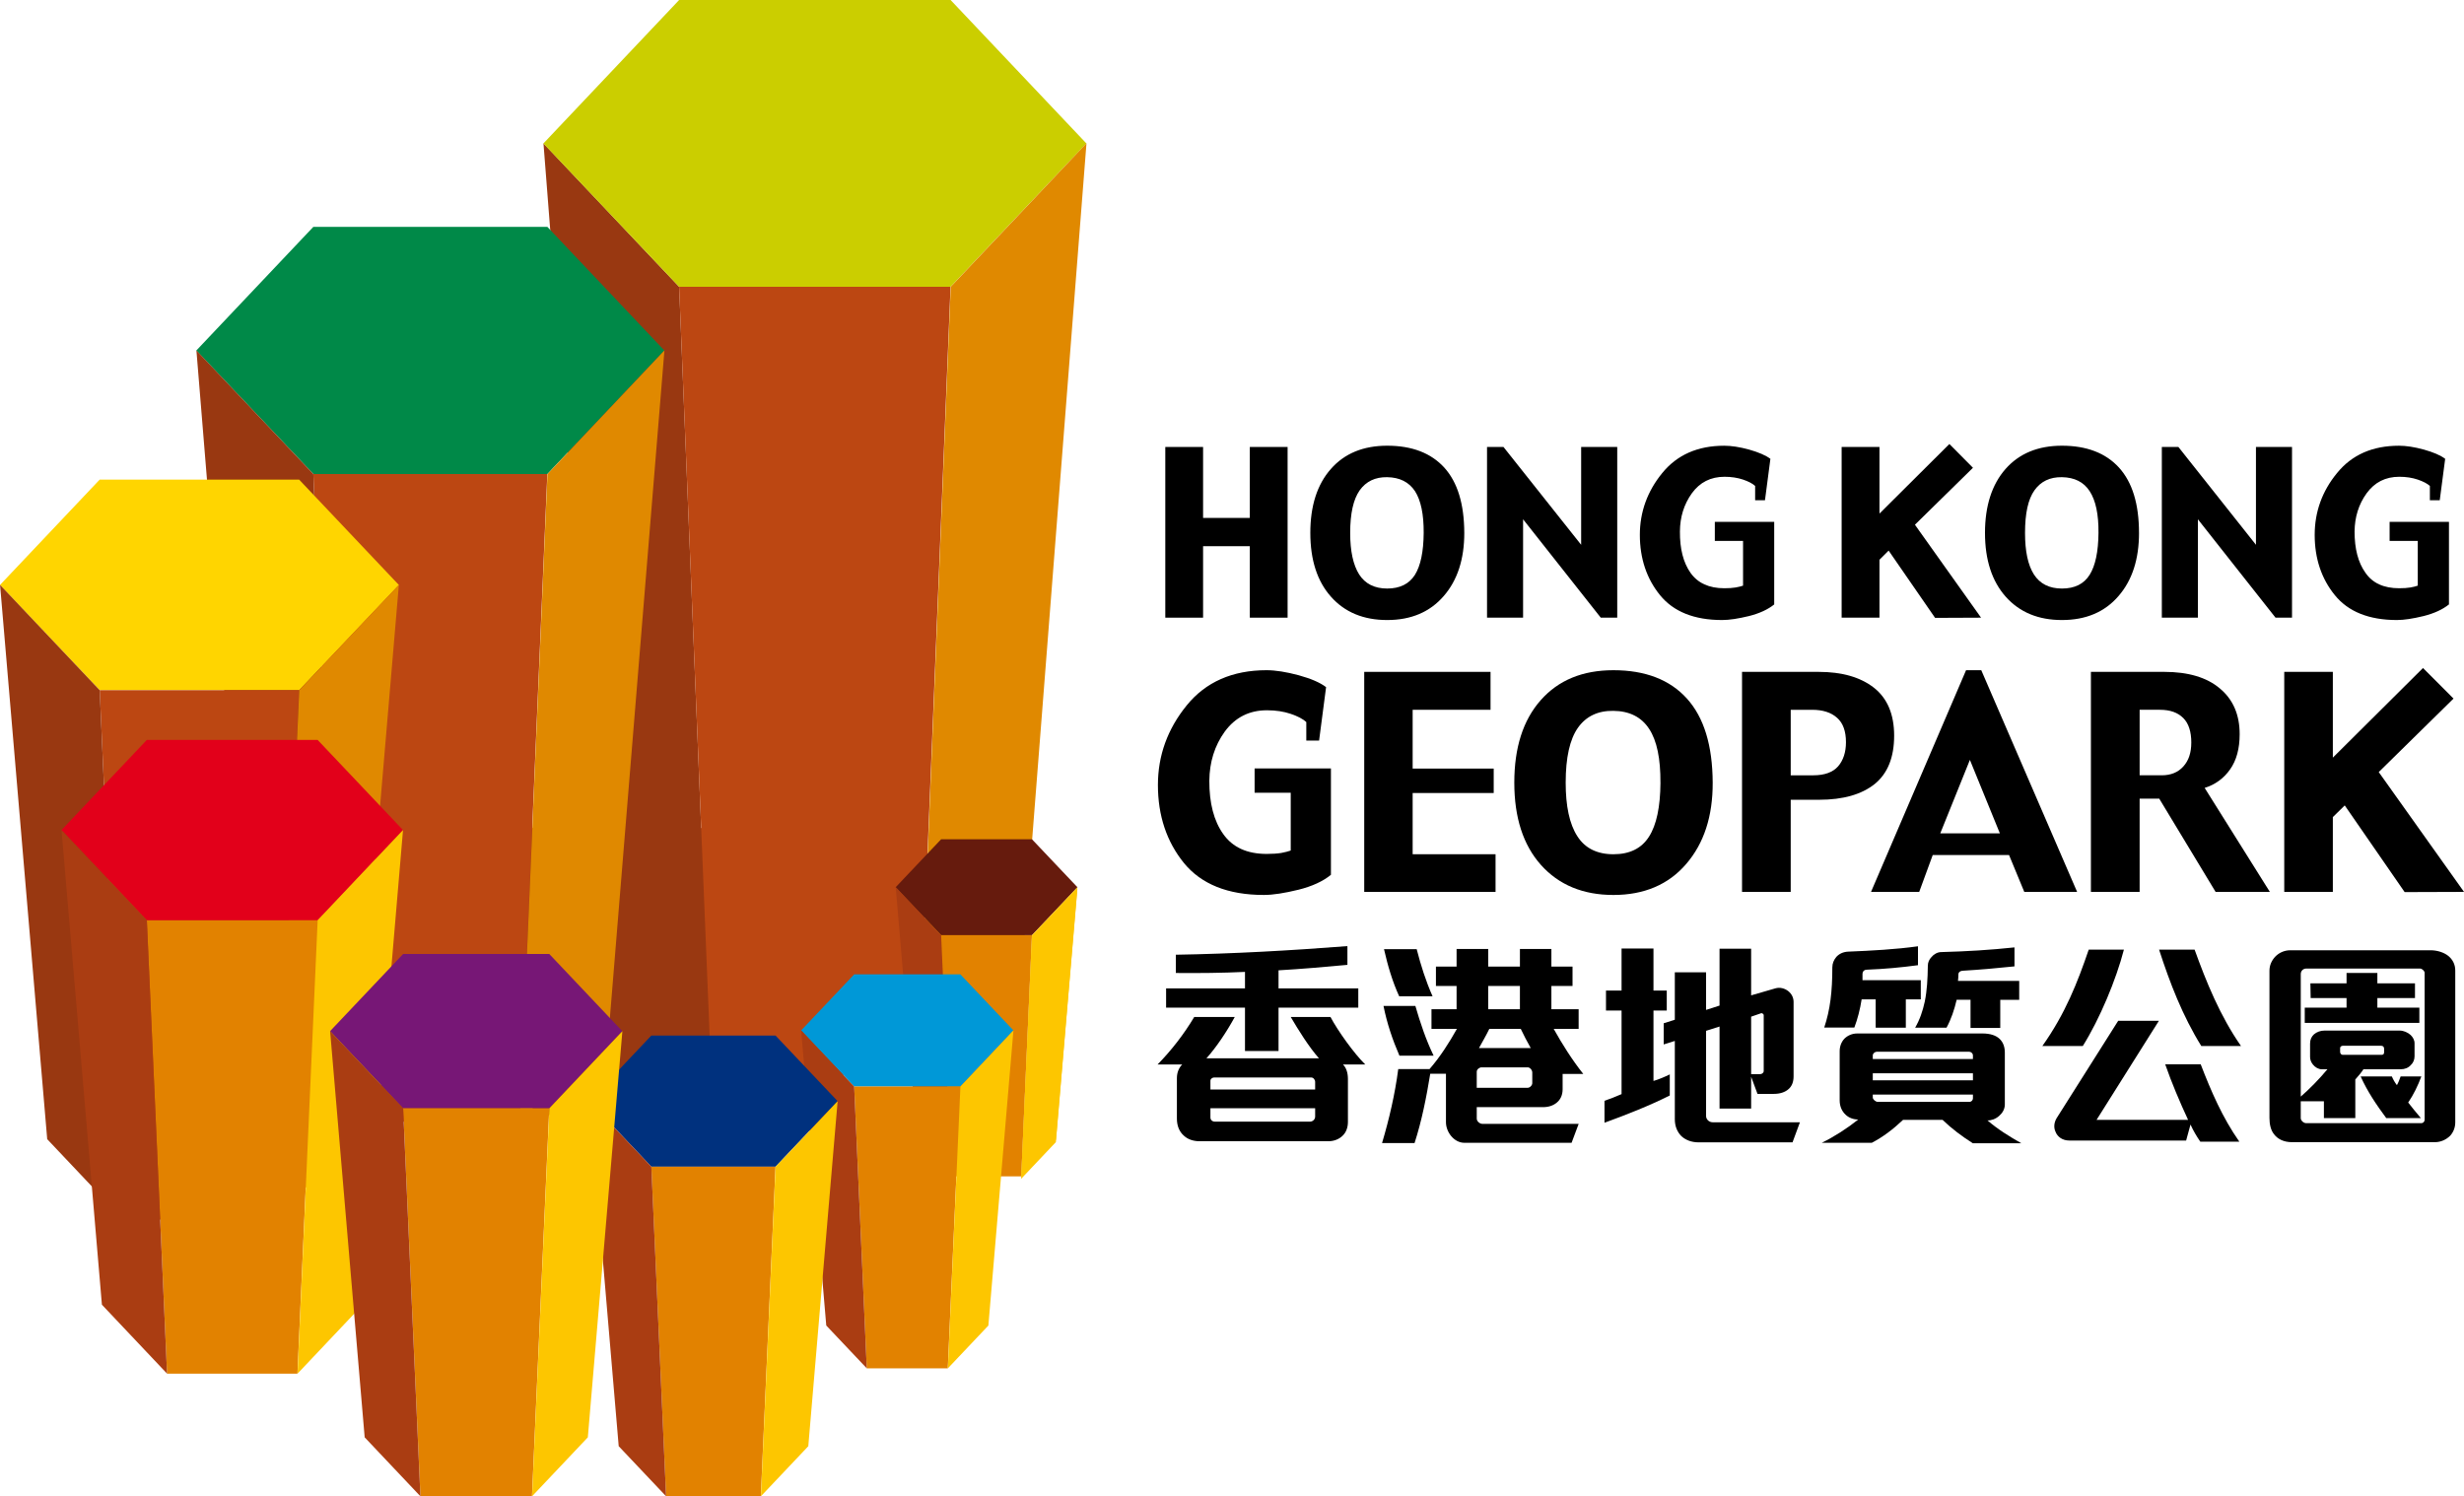 <?xml version="1.0" encoding="UTF-8" standalone="no"?>
<!-- Created with Inkscape (http://www.inkscape.org/) -->

<svg
   xmlns:dc="http://purl.org/dc/elements/1.1/"
   xmlns:cc="http://creativecommons.org/ns#"
   xmlns:rdf="http://www.w3.org/1999/02/22-rdf-syntax-ns#"
   xmlns:svg="http://www.w3.org/2000/svg"
   xmlns="http://www.w3.org/2000/svg"
   xmlns:sodipodi="http://sodipodi.sourceforge.net/DTD/sodipodi-0.dtd"
   xmlns:inkscape="http://www.inkscape.org/namespaces/inkscape"
   width="159.297"
   height="96.744"
   id="svg4568"
   version="1.1"
   inkscape:version="0.48.2 r9819"
   sodipodi:docname="HongKongGeopark logo.svg">
  <defs
     id="defs4570" />
  <sodipodi:namedview
     id="base"
     pagecolor="#ffffff"
     bordercolor="#666666"
     borderopacity="1.0"
     inkscape:pageopacity="0.0"
     inkscape:pageshadow="2"
     inkscape:zoom="0.98994949"
     inkscape:cx="21.120288"
     inkscape:cy="-29.308611"
     inkscape:document-units="px"
     inkscape:current-layer="layer1"
     showgrid="false"
     inkscape:window-width="1024"
     inkscape:window-height="719"
     inkscape:window-x="-4"
     inkscape:window-y="-4"
     inkscape:window-maximized="1"
     fit-margin-top="0"
     fit-margin-left="0"
     fit-margin-right="0"
     fit-margin-bottom="0" />
  <g
     inkscape:label="Layer 1"
     inkscape:groupmode="layer"
     id="layer1"
     transform="translate(-349.993,-396.804)">
    <path
       d="m 418.255,470.648 -2.248,2.376 0.699,-15.626 2.94,-3.113 -1.391,16.364 z"
       style="fill:#fdc600;fill-opacity:1;fill-rule:nonzero;stroke:none"
       id="path3197"
       inkscape:connector-curvature="0" />
    <path
       d="m 433.236,436.74 -2.443,0 0,-4.621 -3.021,0 0,4.621 -2.443,0 0,-11.037 2.443,0 0,4.588 3.021,0 0,-4.588 2.443,0 0,11.037 z"
       style="fill:#000000;fill-opacity:1;fill-rule:nonzero;stroke:none"
       id="path3199"
       inkscape:connector-curvature="0" />
    <path
       d="m 444.659,431.26 c 0,1.684 -0.434,3.052 -1.328,4.08 -0.892,1.034 -2.108,1.553 -3.657,1.553 -1.526,0 -2.742,-0.501 -3.632,-1.506 -0.89,-0.998 -1.337,-2.376 -1.337,-4.127 0,-1.749 0.441,-3.129 1.328,-4.134 0.881,-1.005 2.099,-1.504 3.641,-1.504 1.607,0 2.834,0.474 3.695,1.418 0.856,0.949 1.283,2.351 1.29,4.219 m -2.625,0.002 c 0.007,-1.198 -0.177,-2.099 -0.562,-2.7 -0.393,-0.593 -0.991,-0.89 -1.798,-0.904 -0.775,-0.013 -1.364,0.274 -1.776,0.847 -0.411,0.584 -0.616,1.499 -0.616,2.756 0,1.182 0.196,2.075 0.58,2.684 0.384,0.602 0.991,0.913 1.812,0.913 0.825,0 1.421,-0.299 1.796,-0.888 0.364,-0.589 0.555,-1.493 0.564,-2.709"
       style="fill:#000000;fill-opacity:1;fill-rule:nonzero;stroke:none"
       id="path3201"
       inkscape:connector-curvature="0" />
    <path
       d="m 454.547,436.74 -1.065,0 -5.022,-6.361 0,6.361 -2.331,0 0,-11.037 1.063,0 5.022,6.325 0,-6.325 2.333,0 0,11.037 z"
       style="fill:#000000;fill-opacity:1;fill-rule:nonzero;stroke:none"
       id="path3203"
       inkscape:connector-curvature="0" />
    <path
       d="m 464.696,435.884 c -0.407,0.328 -0.951,0.58 -1.636,0.753 -0.688,0.166 -1.261,0.256 -1.733,0.256 -1.807,0 -3.145,-0.542 -4.012,-1.607 -0.863,-1.061 -1.306,-2.367 -1.306,-3.902 0,-1.479 0.488,-2.821 1.445,-3.992 0.96,-1.18 2.295,-1.769 4.008,-1.769 0.461,0 0.998,0.081 1.609,0.249 0.611,0.173 1.074,0.369 1.378,0.598 l -0.351,2.679 -0.636,0 0,-0.926 c -0.173,-0.16 -0.434,-0.292 -0.78,-0.411 -0.355,-0.119 -0.755,-0.182 -1.198,-0.182 -0.892,0 -1.596,0.355 -2.113,1.068 -0.512,0.715 -0.766,1.54 -0.771,2.468 -0.009,1.119 0.218,2.012 0.683,2.673 0.47,0.665 1.198,0.998 2.187,0.998 0.292,0 0.533,-0.016 0.728,-0.049 0.196,-0.032 0.355,-0.076 0.483,-0.119 l 0,-2.893 -1.825,0 0,-1.23 3.839,0 0,5.338 z"
       style="fill:#000000;fill-opacity:1;fill-rule:nonzero;stroke:none"
       id="path3205"
       inkscape:connector-curvature="0" />
    <path
       d="m 478.068,436.74 -2.972,0.013 -3.003,-4.349 -0.593,0.591 0,3.745 -2.446,0 0,-11.037 2.446,0 0,4.307 4.52,-4.498 1.524,1.537 -3.752,3.682 4.275,6.008 z"
       style="fill:#000000;fill-opacity:1;fill-rule:nonzero;stroke:none"
       id="path3207"
       inkscape:connector-curvature="0" />
    <path
       d="m 488.28,431.26 c 0,1.684 -0.432,3.052 -1.324,4.08 -0.888,1.034 -2.106,1.553 -3.657,1.553 -1.528,0 -2.738,-0.501 -3.635,-1.506 -0.888,-0.998 -1.342,-2.376 -1.342,-4.127 0,-1.749 0.447,-3.129 1.328,-4.134 0.888,-1.005 2.104,-1.504 3.648,-1.504 1.598,0 2.832,0.474 3.691,1.418 0.859,0.949 1.29,2.351 1.29,4.219 m -2.619,0.002 c 0.011,-1.198 -0.178,-2.099 -0.571,-2.7 -0.384,-0.593 -0.982,-0.89 -1.791,-0.904 -0.78,-0.013 -1.367,0.274 -1.776,0.847 -0.416,0.584 -0.611,1.499 -0.611,2.756 0,1.182 0.187,2.075 0.573,2.684 0.389,0.602 0.987,0.913 1.814,0.913 0.825,0 1.421,-0.297 1.791,-0.888 0.369,-0.589 0.56,-1.493 0.571,-2.709"
       style="fill:#000000;fill-opacity:1;fill-rule:nonzero;stroke:none"
       id="path3209"
       inkscape:connector-curvature="0" />
    <path
       d="m 498.17,436.74 -1.065,0 -5.019,-6.361 0,6.361 -2.331,0 0,-11.037 1.07,0 5.015,6.325 0,-6.325 2.331,0 0,11.037 z"
       style="fill:#000000;fill-opacity:1;fill-rule:nonzero;stroke:none"
       id="path3211"
       inkscape:connector-curvature="0" />
    <path
       d="m 508.316,435.884 c -0.409,0.328 -0.951,0.58 -1.641,0.753 -0.686,0.166 -1.256,0.256 -1.722,0.256 -1.807,0 -3.149,-0.542 -4.012,-1.607 -0.865,-1.061 -1.304,-2.367 -1.304,-3.9 0,-1.481 0.479,-2.823 1.443,-3.994 0.958,-1.18 2.29,-1.769 4.01,-1.769 0.454,0 0.989,0.081 1.605,0.249 0.616,0.173 1.079,0.369 1.378,0.598 l -0.351,2.679 -0.638,0 0,-0.926 c -0.177,-0.16 -0.436,-0.292 -0.784,-0.411 -0.351,-0.119 -0.749,-0.182 -1.191,-0.182 -0.897,0 -1.594,0.355 -2.115,1.068 -0.515,0.715 -0.769,1.54 -0.778,2.468 -0.002,1.119 0.229,2.012 0.704,2.673 0.456,0.665 1.185,0.998 2.174,0.998 0.299,0 0.535,-0.016 0.731,-0.049 0.198,-0.032 0.351,-0.076 0.477,-0.119 l 0,-2.893 -1.821,0 0,-1.23 3.837,0 0,5.338 z"
       style="fill:#000000;fill-opacity:1;fill-rule:nonzero;stroke:none"
       id="path3213"
       inkscape:connector-curvature="0" />
    <path
       d="m 436.037,453.367 c -0.517,0.423 -1.225,0.746 -2.102,0.964 -0.89,0.218 -1.636,0.337 -2.234,0.337 -2.326,0 -4.05,-0.697 -5.17,-2.068 -1.115,-1.38 -1.679,-3.061 -1.679,-5.039 0,-1.913 0.625,-3.628 1.859,-5.147 1.227,-1.515 2.96,-2.277 5.165,-2.277 0.582,0 1.279,0.112 2.077,0.326 0.789,0.218 1.376,0.468 1.771,0.769 l -0.452,3.453 -0.827,0 0,-1.196 c -0.223,-0.205 -0.557,-0.378 -1.007,-0.53 -0.443,-0.151 -0.955,-0.232 -1.535,-0.232 -1.149,0 -2.054,0.461 -2.727,1.376 -0.663,0.917 -0.989,1.985 -1,3.185 -0.004,1.434 0.29,2.589 0.897,3.439 0.602,0.856 1.535,1.288 2.812,1.288 0.373,0 0.692,-0.022 0.944,-0.063 0.238,-0.047 0.452,-0.097 0.609,-0.155 l 0,-3.738 -2.335,0 0,-1.573 4.934,0 0,6.883 z"
       style="fill:#000000;fill-opacity:1;fill-rule:nonzero;stroke:none"
       id="path3215"
       inkscape:connector-curvature="0" />
    <path
       d="m 446.68,454.47 -8.49,0 0,-14.226 8.166,0 0,2.452 -5.035,0 0,3.801 5.24,0 0,1.58 -5.24,0 0,3.958 5.359,0 0,2.434 z"
       style="fill:#000000;fill-opacity:1;fill-rule:nonzero;stroke:none"
       id="path3217"
       inkscape:connector-curvature="0" />
    <path
       d="m 460.718,447.406 c 0.009,2.171 -0.564,3.927 -1.713,5.258 -1.142,1.333 -2.72,2.005 -4.705,2.005 -1.965,0 -3.529,-0.65 -4.684,-1.94 -1.151,-1.29 -1.724,-3.066 -1.724,-5.323 0,-2.261 0.564,-4.035 1.704,-5.327 1.142,-1.295 2.706,-1.942 4.705,-1.942 2.054,0 3.644,0.611 4.747,1.83 1.106,1.221 1.659,3.034 1.67,5.44 m -3.378,0.002 c 0.009,-1.549 -0.227,-2.711 -0.728,-3.475 -0.499,-0.769 -1.277,-1.16 -2.315,-1.169 -0.996,-0.016 -1.764,0.351 -2.29,1.092 -0.528,0.746 -0.793,1.933 -0.793,3.551 0,1.517 0.245,2.673 0.749,3.455 0.492,0.78 1.279,1.173 2.335,1.173 1.065,0 1.827,-0.384 2.304,-1.14 0.486,-0.757 0.728,-1.924 0.74,-3.489"
       style="fill:#000000;fill-opacity:1;fill-rule:nonzero;stroke:none"
       id="path3219"
       inkscape:connector-curvature="0" />
    <path
       d="m 472.449,444.369 c 0,1.398 -0.416,2.437 -1.248,3.118 -0.845,0.681 -2.045,1.027 -3.605,1.027 l -1.834,0 0,5.957 -3.147,0 0,-14.226 4.959,0 c 1.499,0 2.682,0.339 3.56,1.018 0.872,0.681 1.315,1.722 1.315,3.106 m -3.115,0.42 c 0,-0.708 -0.191,-1.236 -0.573,-1.573 -0.387,-0.348 -0.926,-0.519 -1.612,-0.519 l -1.387,0 0,4.235 1.466,0 c 0.726,0 1.261,-0.198 1.598,-0.58 0.33,-0.384 0.508,-0.904 0.508,-1.562"
       style="fill:#000000;fill-opacity:1;fill-rule:nonzero;stroke:none"
       id="path3221"
       inkscape:connector-curvature="0" />
    <path
       d="m 484.279,454.47 -3.417,0 -0.985,-2.383 -4.934,0 -0.874,2.383 -3.115,0 6.145,-14.334 0.982,0 6.197,14.334 z m -4.995,-3.785 -1.938,-4.75 -1.915,4.75 3.853,0 z"
       style="fill:#000000;fill-opacity:1;fill-rule:nonzero;stroke:none"
       id="path3223"
       inkscape:connector-curvature="0" />
    <path
       d="m 496.738,454.47 -3.507,0 -3.644,-6.029 -1.268,0 0,6.029 -3.149,0 0,-14.226 4.736,0 c 1.546,0 2.754,0.355 3.599,1.072 0.861,0.715 1.281,1.706 1.281,2.956 0,0.937 -0.205,1.693 -0.62,2.279 -0.405,0.578 -0.962,0.985 -1.643,1.196 l 4.215,6.723 z m -5.078,-9.65 c 0,-0.71 -0.171,-1.241 -0.517,-1.589 -0.357,-0.357 -0.847,-0.535 -1.51,-0.535 l -1.313,0 0,4.235 1.427,0 c 0.593,0 1.059,-0.191 1.4,-0.573 0.346,-0.382 0.512,-0.892 0.512,-1.537"
       style="fill:#000000;fill-opacity:1;fill-rule:nonzero;stroke:none"
       id="path3225"
       inkscape:connector-curvature="0" />
    <path
       d="m 509.29,454.47 -3.837,0.013 -3.873,-5.604 -0.769,0.755 0,4.835 -3.142,0 0,-14.226 3.142,0 0,5.547 5.828,-5.795 1.974,1.976 -4.835,4.752 5.512,7.746 z"
       style="fill:#000000;fill-opacity:1;fill-rule:nonzero;stroke:none"
       id="path3227"
       inkscape:connector-curvature="0" />
    <path
       d="m 436.815,465.628 c 0.225,0.225 0.321,0.557 0.321,0.94 l 0,2.776 c 0,0.351 -0.112,0.668 -0.333,0.879 -0.223,0.229 -0.557,0.369 -0.94,0.369 l -8.305,0 c -0.425,0 -0.784,-0.126 -1.038,-0.369 -0.283,-0.254 -0.441,-0.625 -0.441,-1.095 l 0,-2.616 c 0,-0.36 0.126,-0.665 0.344,-0.883 l -1.594,0 c 0.879,-0.895 1.702,-1.951 2.371,-3.073 l 2.621,0 c -0.515,0.949 -1.194,1.962 -1.832,2.673 l 7.274,0 c -0.652,-0.737 -1.342,-1.848 -1.825,-2.673 l 2.569,0 c 0.483,0.908 1.524,2.36 2.25,3.073 l -1.443,0 z m -4.165,-3.675 0,2.803 -2.169,0 0,-2.803 -5.1,0 0,-1.245 5.1,0 0,-1.065 c -1.484,0.07 -2.978,0.083 -4.471,0.07 l 0,-1.18 c 3.671,-0.061 7.413,-0.27 11.093,-0.557 l 0,1.212 c -1.497,0.137 -2.987,0.27 -4.453,0.353 l 0,1.169 5.156,0 0,1.245 -5.156,0 z m 2.367,4.803 c 0,-0.148 -0.117,-0.288 -0.263,-0.288 l -6.262,0 c -0.108,0 -0.245,0.085 -0.245,0.209 l 0,0.569 6.77,0 0,-0.49 z m 0,1.702 -6.77,0 0,0.6 c 0,0.153 0.121,0.267 0.29,0.267 l 6.15,0 c 0.166,0 0.33,-0.139 0.33,-0.326 l 0,-0.542 z"
       style="fill:#000000;fill-opacity:1;fill-rule:nonzero;stroke:none"
       id="path3229"
       inkscape:connector-curvature="0" />
    <path
       d="m 451.016,466.24 0,0.996 c 0,0.373 -0.146,0.672 -0.373,0.854 -0.229,0.196 -0.537,0.297 -0.883,0.297 l -4.295,0 0,0.742 c 0,0.187 0.205,0.339 0.36,0.339 l 6.229,0 -0.459,1.225 -6.928,0 c -0.348,0 -0.647,-0.184 -0.863,-0.443 -0.211,-0.261 -0.33,-0.58 -0.33,-0.89 l 0,-3.133 -1.016,0 c -0.247,1.519 -0.551,3.055 -1.014,4.482 l -2.102,0 c 0.454,-1.522 0.838,-3.163 1.047,-4.783 l 2.023,0 c 0.701,-0.807 1.279,-1.722 1.771,-2.601 l -1.645,0 0,-1.268 1.623,0 0,-1.506 -1.335,0 0,-1.252 1.335,0 0,-1.137 2.045,0 0,1.137 2.05,0 0,-1.137 2.034,0 0,1.137 1.367,0 0,1.252 -1.367,0 0,1.506 1.762,0 0,1.268 -1.614,0 c 0.537,0.967 1.2,2.021 1.913,2.915 l -1.335,0 z m -10.551,-1.182 c -0.445,-1.025 -0.805,-2.09 -1.029,-3.212 l 2.061,0 c 0.315,1.092 0.683,2.187 1.178,3.212 l -2.21,0 z m -0.016,-3.839 c -0.443,-0.967 -0.74,-1.989 -0.98,-3.043 l 2.113,0 c 0.274,1.068 0.591,2.061 1.025,3.043 l -2.158,0 z m 8.604,4.923 c 0,-0.146 -0.142,-0.328 -0.299,-0.328 l -2.978,0 c -0.137,0 -0.312,0.126 -0.312,0.285 l 0,1.038 3.291,0 c 0.139,0 0.299,-0.157 0.299,-0.299 l 0,-0.697 z m -0.744,-2.816 -2.032,0 c -0.16,0.344 -0.501,0.935 -0.668,1.239 l 3.345,0 c -0.225,-0.398 -0.459,-0.843 -0.645,-1.239 m -0.054,-2.774 -2.05,0 0,1.506 2.05,0 0,-1.506 z"
       style="fill:#000000;fill-opacity:1;fill-rule:nonzero;stroke:none"
       id="path3231"
       inkscape:connector-curvature="0" />
    <path
       d="m 453.723,469.398 0,-1.421 c 0.378,-0.128 0.733,-0.272 1.104,-0.432 l 0,-5.404 -1.007,0 0,-1.292 1.007,0 0,-2.718 2.063,0 0,2.718 0.859,0 0,1.292 -0.859,0 0,4.552 c 0.315,-0.085 0.769,-0.281 1.054,-0.423 l 0,1.364 c -1.367,0.683 -2.789,1.239 -4.221,1.762 m 12.156,1.268 -6.069,0 c -0.477,0 -0.845,-0.157 -1.113,-0.398 -0.274,-0.279 -0.427,-0.645 -0.427,-1.099 l 0,-5.06 -0.719,0.225 0,-1.367 0.719,-0.229 0,-3.066 2.021,0 0,2.43 0.87,-0.279 0,-3.675 2.043,0 0,3.014 1.569,-0.454 c 0.294,-0.085 0.607,0 0.836,0.184 0.211,0.171 0.339,0.414 0.339,0.695 l 0,4.812 c 0,0.357 -0.108,0.625 -0.308,0.809 -0.243,0.225 -0.584,0.324 -0.969,0.324 l -1.056,0 -0.411,-1.106 0,2.057 -2.043,0 0,-5.305 -0.87,0.276 0,5.514 c 0,0.218 0.198,0.4 0.427,0.4 l 5.64,0 -0.479,1.297 z m -1.861,-8.225 c 0,-0.07 -0.101,-0.137 -0.16,-0.126 l -0.654,0.225 0,3.716 0.584,0 c 0.11,0 0.229,-0.088 0.229,-0.202 l 0,-3.612 z"
       style="fill:#000000;fill-opacity:1;fill-rule:nonzero;stroke:none"
       id="path3233"
       inkscape:connector-curvature="0" />
    <path
       d="m 477.533,470.72 c -0.699,-0.443 -1.36,-0.937 -1.951,-1.508 l -2.56,0 c -0.629,0.598 -1.286,1.099 -2.018,1.481 l -3.235,0 c 0.811,-0.398 1.636,-0.926 2.36,-1.506 -0.321,0 -0.618,-0.115 -0.82,-0.312 -0.249,-0.229 -0.382,-0.555 -0.382,-0.926 l 0,-3.174 c 0,-0.312 0.103,-0.602 0.31,-0.818 0.209,-0.205 0.501,-0.333 0.829,-0.333 l 8.09,0 c 0.506,0 0.87,0.128 1.092,0.333 0.261,0.234 0.357,0.562 0.357,0.904 l 0,3.356 c 0,0.299 -0.155,0.553 -0.371,0.74 -0.225,0.2 -0.515,0.299 -0.751,0.288 0.65,0.566 1.436,1.052 2.187,1.477 l -3.138,0 z m -4.329,-9.301 0,1.832 -1.949,0 0,-1.832 -0.908,0 c -0.092,0.609 -0.258,1.266 -0.472,1.823 l -1.947,0 c 0.389,-1.16 0.524,-2.338 0.524,-3.889 0,-0.267 0.101,-0.49 0.261,-0.681 0.182,-0.2 0.445,-0.326 0.771,-0.339 1.499,-0.061 3.07,-0.144 4.505,-0.346 l 0,1.223 c -1.079,0.144 -2.16,0.247 -3.304,0.29 -0.196,0 -0.283,0.144 -0.283,0.267 l 0,0.414 3.769,0 0,1.239 -0.967,0 z m 4.338,3.623 c 0,-0.126 -0.11,-0.238 -0.274,-0.238 l -5.939,0 c -0.124,0 -0.261,0.112 -0.261,0.238 l 0,0.234 6.474,0 0,-0.234 z m 0,1.158 -6.474,0 0,0.452 6.474,0 0,-0.452 z m 0,1.376 -6.474,0 0,0.189 c 0,0.126 0.187,0.281 0.315,0.281 l 5.932,0 c 0.13,0 0.227,-0.108 0.227,-0.225 l 0,-0.245 z m 1.767,-6.13 0,1.821 -1.922,0 0,-1.821 -0.897,0 c -0.146,0.636 -0.357,1.254 -0.654,1.805 l -2.03,0 c 0.297,-0.512 0.492,-1.077 0.623,-1.688 0.146,-0.713 0.187,-1.481 0.198,-2.32 0,-0.214 0.09,-0.409 0.232,-0.555 0.151,-0.187 0.393,-0.326 0.636,-0.326 1.643,-0.043 3.185,-0.137 4.734,-0.303 l 0,1.227 c -1.218,0.128 -2.219,0.214 -3.336,0.281 -0.144,0 -0.29,0.085 -0.29,0.234 0,0.124 -0.013,0.308 -0.027,0.423 l 3.958,0 0,1.223 -1.225,0 z"
       style="fill:#000000;fill-opacity:1;fill-rule:nonzero;stroke:none"
       id="path3235"
       inkscape:connector-curvature="0" />
    <path
       d="m 484.643,464.437 -2.614,0 c 1.486,-2.093 2.27,-4.1 2.999,-6.233 l 2.275,0 c -0.501,1.933 -1.553,4.466 -2.659,6.233 m 7.597,6.181 c -0.241,-0.351 -0.447,-0.695 -0.632,-1.106 l -0.283,1.034 -7.555,0 c -0.436,0 -0.766,-0.236 -0.89,-0.569 -0.124,-0.261 -0.099,-0.58 0.067,-0.868 l 3.985,-6.303 2.632,0 -4.03,6.404 5.918,0 c -0.542,-1.167 -1.054,-2.374 -1.481,-3.596 l 2.295,0 c 0.668,1.735 1.403,3.444 2.497,5.004 l -2.524,0 z m 0.067,-6.181 c -1.212,-1.951 -2.03,-4.071 -2.731,-6.233 l 2.297,0 c 0.749,2.075 1.645,4.291 3.001,6.233 l -2.567,0 z"
       style="fill:#000000;fill-opacity:1;fill-rule:nonzero;stroke:none"
       id="path3237"
       inkscape:connector-curvature="0" />
    <path
       d="m 508.395,470.236 c -0.252,0.254 -0.611,0.416 -0.98,0.416 l -9.245,0 c -0.539,0 -0.937,-0.2 -1.185,-0.544 -0.187,-0.252 -0.272,-0.607 -0.272,-1.025 l 0,-9.517 c 0,-0.357 0.146,-0.665 0.373,-0.908 0.249,-0.259 0.596,-0.414 0.98,-0.414 l 9.061,0 c 0.411,0 0.856,0.13 1.153,0.369 0.272,0.227 0.445,0.539 0.445,0.94 l 0,9.816 c 0,0.355 -0.135,0.654 -0.33,0.868 m -1.65,-10.538 c 0,-0.115 -0.171,-0.272 -0.292,-0.272 l -7.368,0 c -0.166,0 -0.348,0.126 -0.348,0.357 l 0,7.921 c 0.555,-0.481 1.164,-1.097 1.724,-1.767 l -0.371,0 c -0.209,0 -0.427,-0.126 -0.571,-0.31 -0.115,-0.142 -0.18,-0.312 -0.18,-0.483 l 0,-0.865 c 0,-0.265 0.094,-0.456 0.254,-0.602 0.182,-0.155 0.425,-0.241 0.679,-0.241 l 4.864,0 c 0.241,0 0.515,0.115 0.701,0.283 0.153,0.148 0.256,0.33 0.256,0.539 l 0,0.843 c 0,0.214 -0.085,0.425 -0.245,0.569 -0.155,0.175 -0.393,0.267 -0.636,0.267 l -2.423,0 c -0.126,0.202 -0.326,0.429 -0.526,0.661 l 0,2.497 -2.03,0 0,-1.09 -1.497,0 0,1.09 c 0,0.157 0.182,0.326 0.346,0.326 l 7.465,0 c 0.101,0 0.198,-0.108 0.198,-0.211 l 0,-9.513 z m -7.75,3.239 0,-0.985 2.702,0 0,-0.62 -2.32,0 -0.018,-0.951 2.338,0 0,-0.67 1.992,0 0,0.67 2.432,0 0,0.951 -2.432,0 0,0.62 2.715,0 0,0.985 -7.409,0 z m 5.129,1.666 c 0,-0.099 -0.063,-0.184 -0.182,-0.184 l -2.488,0 c -0.085,0 -0.173,0.058 -0.173,0.144 l 0,0.254 c 0,0.11 0.088,0.187 0.16,0.187 l 2.529,0 c 0.108,0 0.155,-0.061 0.155,-0.171 l 0,-0.229 z m 1.558,3.486 c 0.267,0.337 0.537,0.679 0.82,1.007 l -2.237,0 c -0.632,-0.852 -1.236,-1.747 -1.657,-2.697 l 2.016,0 c 0.085,0.2 0.196,0.396 0.328,0.564 0.099,-0.168 0.171,-0.364 0.241,-0.564 l 1.34,0 c -0.216,0.58 -0.499,1.176 -0.852,1.69"
       style="fill:#000000;fill-opacity:1;fill-rule:nonzero;stroke:none"
       id="path3239"
       inkscape:connector-curvature="0" />
    <path
       d="m 401.761,450.341 -6.435,0 -1.427,-34.995 -8.771,-9.274 3.457,44.27 -10.504,0 0,18.569 23.68,0 0,-18.569 z"
       style="fill:#993811;fill-opacity:1;fill-rule:nonzero;stroke:none"
       id="path3241"
       inkscape:connector-curvature="0" />
    <path
       d="m 411.449,415.346 5.653,-5.972 3.127,-3.295 -8.78,-9.274 -17.551,0 -8.775,9.274 8.775,9.268 17.551,0 z"
       style="fill:#cbce00;fill-opacity:1;fill-rule:nonzero;stroke:none"
       id="path3243"
       inkscape:connector-curvature="0" />
    <path
       d="m 409.374,466.303 -13.399,0 -2.077,-50.957 17.548,0 -2.072,50.957 z"
       style="fill:#bc4712;fill-opacity:1;fill-rule:nonzero;stroke:none"
       id="path3245"
       inkscape:connector-curvature="0" />
    <path
       d="m 416.086,459.222 -6.698,7.08 2.07,-50.957 8.775,-9.274 -4.147,53.151 z"
       style="fill:#e08900;fill-opacity:1;fill-rule:nonzero;stroke:none"
       id="path3247"
       inkscape:connector-curvature="0" />
    <path
       d="m 385.381,427.452 4.871,-5.145 2.693,-2.841 -7.564,-7.993 -15.132,0 -7.564,7.993 7.564,7.986 15.132,0 z"
       style="fill:#008948;fill-opacity:1;fill-rule:nonzero;stroke:none"
       id="path3249"
       inkscape:connector-curvature="0" />
    <path
       d="m 383.59,469.333 -11.549,0 -1.791,-41.88 15.127,0 -1.787,41.88 z"
       style="fill:#bc4712;fill-opacity:1;fill-rule:nonzero;stroke:none"
       id="path3251"
       inkscape:connector-curvature="0" />
    <path
       d="m 366.266,463.228 5.775,6.105 -1.791,-41.88 -7.559,-7.991 3.576,43.766 z"
       style="fill:#993811;fill-opacity:1;fill-rule:nonzero;stroke:none"
       id="path3253"
       inkscape:connector-curvature="0" />
    <path
       d="m 389.373,463.228 -5.777,6.105 1.791,-41.88 7.561,-7.991 -3.576,43.766 z"
       style="fill:#e08900;fill-opacity:1;fill-rule:nonzero;stroke:none"
       id="path3255"
       inkscape:connector-curvature="0" />
    <path
       d="m 369.33,441.429 4.152,-4.383 2.297,-2.421 -6.449,-6.813 -12.891,0 -6.447,6.813 6.447,6.804 12.891,0 z"
       style="fill:#ffd500;fill-opacity:1;fill-rule:nonzero;stroke:none"
       id="path3257"
       inkscape:connector-curvature="0" />
    <path
       d="m 367.806,475.66 -9.843,0 -1.524,-34.231 12.891,0 -1.524,34.231 z"
       style="fill:#bc4712;fill-opacity:1;fill-rule:nonzero;stroke:none"
       id="path3259"
       inkscape:connector-curvature="0" />
    <path
       d="m 353.045,470.459 4.918,5.201 -1.524,-34.231 -6.442,-6.808 3.048,35.838 z"
       style="fill:#993811;fill-opacity:1;fill-rule:nonzero;stroke:none"
       id="path3261"
       inkscape:connector-curvature="0" />
    <path
       d="m 372.733,470.459 -4.918,5.201 1.524,-34.231 6.44,-6.808 -3.046,35.838 z"
       style="fill:#e08900;fill-opacity:1;fill-rule:nonzero;stroke:none"
       id="path3263"
       inkscape:connector-curvature="0" />
    <path
       d="m 370.526,456.307 3.558,-3.763 1.965,-2.07 -5.523,-5.831 -11.039,0 -5.523,5.831 5.523,5.833 11.039,0 z"
       style="fill:#e2001a;fill-opacity:1;fill-rule:nonzero;stroke:none"
       id="path3265"
       inkscape:connector-curvature="0" />
    <path
       d="m 369.222,485.618 -8.429,0 -1.306,-29.311 11.039,0 -1.304,29.311 z"
       style="fill:#e28200;fill-opacity:1;fill-rule:nonzero;stroke:none"
       id="path3267"
       inkscape:connector-curvature="0" />
    <path
       d="m 356.581,481.16 4.212,4.457 -1.306,-29.311 -5.516,-5.835 2.61,30.689 z"
       style="fill:#aa3d12;fill-opacity:1;fill-rule:nonzero;stroke:none"
       id="path3269"
       inkscape:connector-curvature="0" />
    <path
       d="m 373.444,481.16 -4.215,4.457 1.301,-29.311 5.518,-5.835 -2.605,30.689 z"
       style="fill:#fdc600;fill-opacity:1;fill-rule:nonzero;stroke:none"
       id="path3271"
       inkscape:connector-curvature="0" />
    <path
       d="m 416.709,457.271 1.895,-1.996 1.045,-1.106 -2.94,-3.102 -5.871,0 -2.94,3.102 2.94,3.102 5.871,0 z"
       style="fill:#661b0d;fill-opacity:1;fill-rule:nonzero;stroke:none"
       id="path3273"
       inkscape:connector-curvature="0" />
    <path
       d="m 416.016,472.864 -4.484,0 -0.695,-15.593 5.871,0 -0.692,15.593 z"
       style="fill:#e28200;fill-opacity:1;fill-rule:nonzero;stroke:none"
       id="path3275"
       inkscape:connector-curvature="0" />
    <path
       d="m 409.291,470.495 2.241,2.369 -0.695,-15.593 -2.936,-3.104 1.389,16.328 z"
       style="fill:#aa3d12;fill-opacity:1;fill-rule:nonzero;stroke:none"
       id="path3277"
       inkscape:connector-curvature="0" />
    <path
       d="m 418.259,470.495 -2.241,2.369 0.695,-15.593 2.936,-3.104 -1.389,16.328 z"
       style="fill:#fdc600;fill-opacity:1;fill-rule:nonzero;stroke:none"
       id="path3279"
       inkscape:connector-curvature="0" />
    <path
       d="m 412.08,467.053 2.212,-2.335 1.221,-1.29 -3.432,-3.626 -6.865,0 -3.432,3.626 3.432,3.626 6.865,0 z"
       style="fill:#0098d7;fill-opacity:1;fill-rule:nonzero;stroke:none"
       id="path3281"
       inkscape:connector-curvature="0" />
    <path
       d="m 411.267,485.274 -5.237,0 -0.814,-18.22 6.865,0 -0.814,18.22 z"
       style="fill:#e28200;fill-opacity:1;fill-rule:nonzero;stroke:none"
       id="path3283"
       inkscape:connector-curvature="0" />
    <path
       d="m 403.411,482.507 2.619,2.767 -0.814,-18.22 -3.428,-3.63 1.623,19.084 z"
       style="fill:#aa3d12;fill-opacity:1;fill-rule:nonzero;stroke:none"
       id="path3285"
       inkscape:connector-curvature="0" />
    <path
       d="m 413.892,482.507 -2.619,2.767 0.811,-18.22 3.428,-3.63 -1.621,19.084 z"
       style="fill:#fdc600;fill-opacity:1;fill-rule:nonzero;stroke:none"
       id="path3287"
       inkscape:connector-curvature="0" />
    <path
       d="m 400.131,472.237 2.583,-2.729 1.432,-1.508 -4.015,-4.242 -8.029,0 -4.01,4.242 4.01,4.237 8.029,0 z"
       style="fill:#00317e;fill-opacity:1;fill-rule:nonzero;stroke:none"
       id="path3289"
       inkscape:connector-curvature="0" />
    <path
       d="m 399.18,493.548 -6.125,0 -0.953,-21.311 8.027,0 -0.949,21.311 z"
       style="fill:#e28200;fill-opacity:1;fill-rule:nonzero;stroke:none"
       id="path3291"
       inkscape:connector-curvature="0" />
    <path
       d="m 389.992,490.309 3.064,3.239 -0.953,-21.311 -4.01,-4.237 1.899,22.309 z"
       style="fill:#aa3d12;fill-opacity:1;fill-rule:nonzero;stroke:none"
       id="path3293"
       inkscape:connector-curvature="0" />
    <path
       d="m 402.249,490.309 -3.064,3.239 0.949,-21.311 4.012,-4.237 -1.897,22.309 z"
       style="fill:#fdc600;fill-opacity:1;fill-rule:nonzero;stroke:none"
       id="path3295"
       inkscape:connector-curvature="0" />
    <path
       d="m 385.505,468.461 3.041,-3.21 1.681,-1.776 -4.723,-4.99 -9.45,0 -4.723,4.99 4.723,4.986 9.45,0 z"
       style="fill:#771776;fill-opacity:1;fill-rule:nonzero;stroke:none"
       id="path3297"
       inkscape:connector-curvature="0" />
    <path
       d="m 384.386,493.548 -7.213,0 -1.117,-25.087 9.447,0 -1.117,25.087 z"
       style="fill:#e28200;fill-opacity:1;fill-rule:nonzero;stroke:none"
       id="path3299"
       inkscape:connector-curvature="0" />
    <path
       d="m 373.569,489.736 3.603,3.812 -1.117,-25.087 -4.72,-4.986 2.234,26.261 z"
       style="fill:#aa3d12;fill-opacity:1;fill-rule:nonzero;stroke:none"
       id="path3301"
       inkscape:connector-curvature="0" />
    <path
       d="m 387.996,489.736 -3.605,3.812 1.119,-25.087 4.72,-4.986 -2.234,26.261 z"
       style="fill:#fdc600;fill-opacity:1;fill-rule:nonzero;stroke:none"
       id="path3303"
       inkscape:connector-curvature="0" />
  </g>
</svg>
